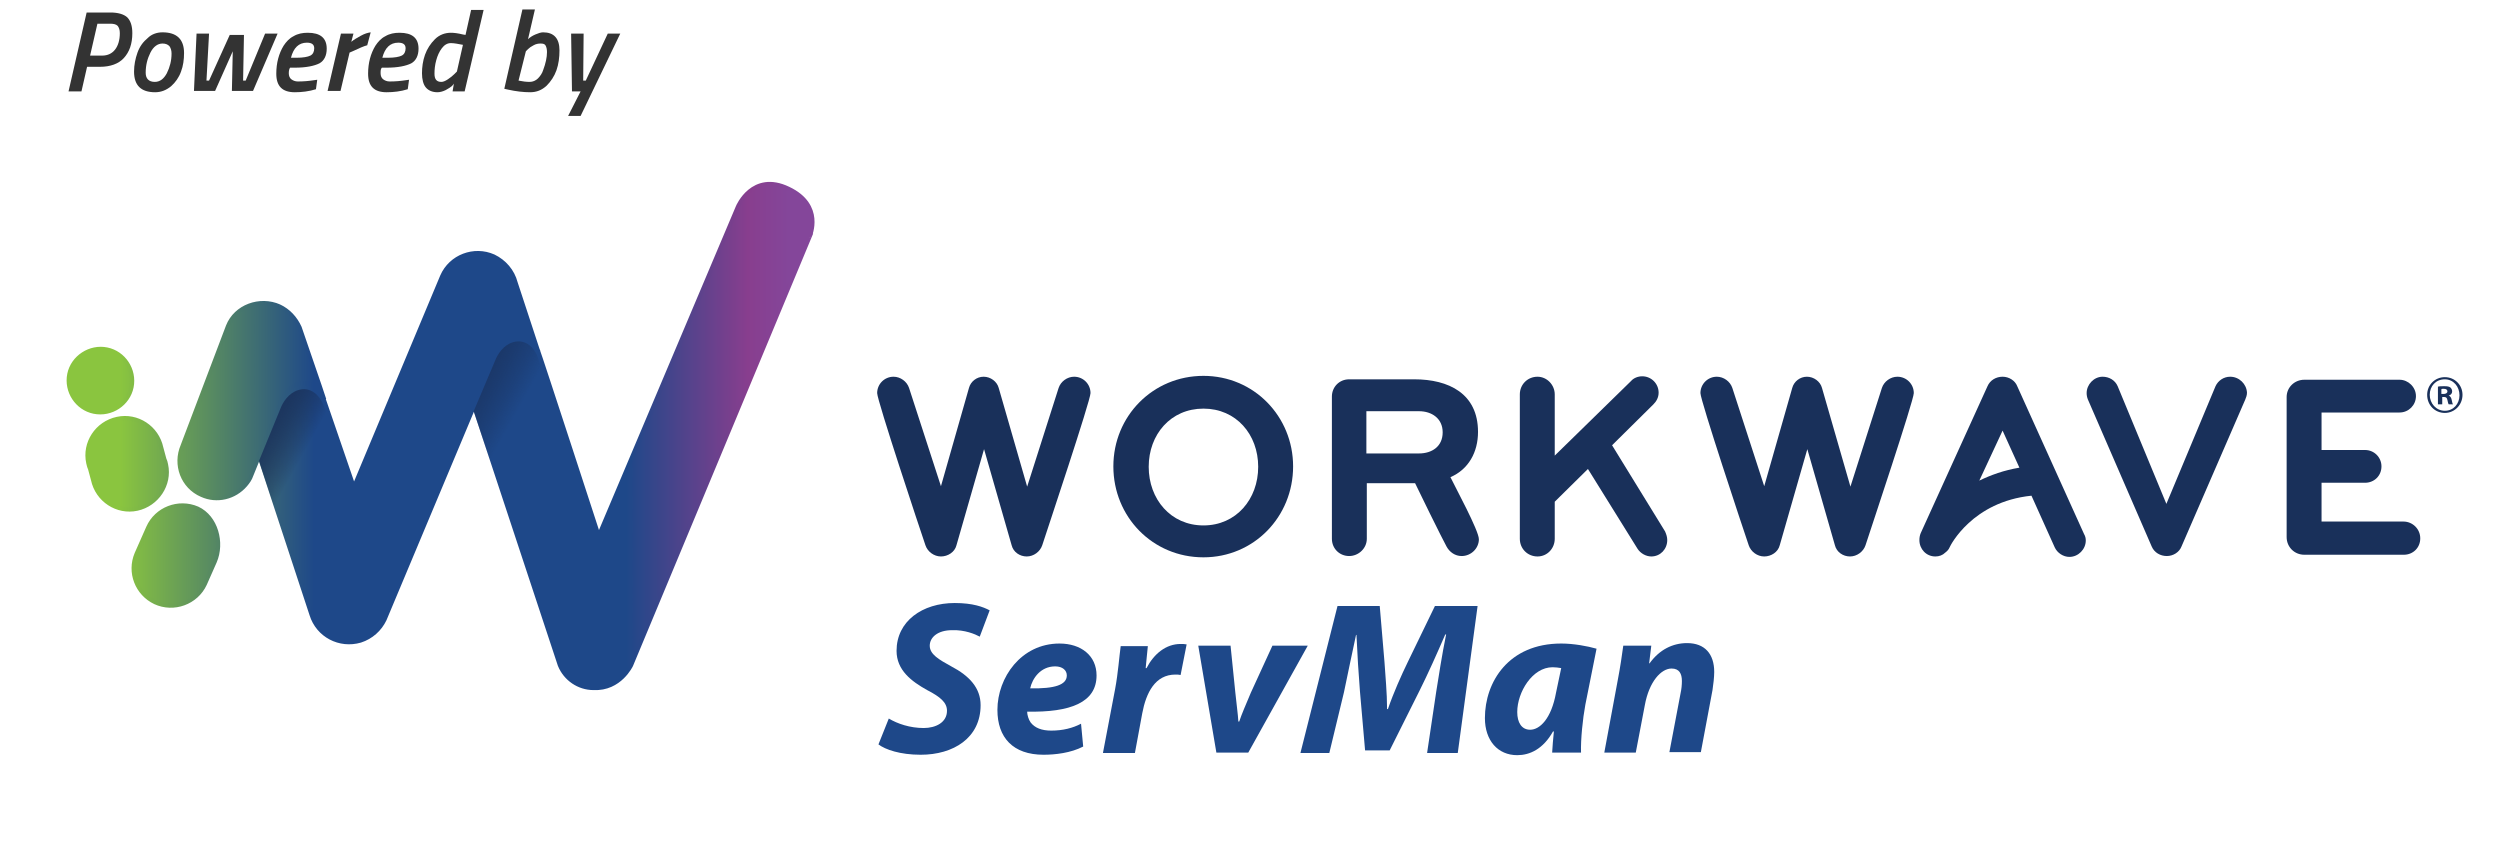 <?xml version="1.0" encoding="utf-8"?>
<!-- Generator: Adobe Illustrator 25.0.0, SVG Export Plug-In . SVG Version: 6.00 Build 0)  -->
<svg version="1.1" id="Layer_1" xmlns="http://www.w3.org/2000/svg" xmlns:xlink="http://www.w3.org/1999/xlink" x="0px" y="0px"
	 viewBox="0 0 580 200" style="enable-background:new 0 0 580 200;" xml:space="preserve">
<style type="text/css">
	.st0{fill:#333333;}
	.st1{fill:#19305A;}
	.st2{fill:#1E4889;}
	.st3{fill:url(#_Compound_Path_4_1_);stroke:url(#_Compound_Path_4_2_);stroke-miterlimit:10;}
	.st4{fill:none;}
	.st5{fill:url(#_Path_10_2_);}
	.st6{fill:url(#_Path_9_2_);}
</style>
<g>
	<path class="st0" d="M23.2,15.5h-3l-1.3,5.7h-3l4.2-18.3h5.5c1.8,0,3.1,0.4,3.9,1.1c0.8,0.8,1.2,2,1.2,3.7c0,2.5-0.7,4.4-2,5.8
		C27.5,14.8,25.6,15.5,23.2,15.5z M23.7,12.9c1.3,0,2.3-0.5,3-1.4c0.7-0.9,1.1-2.2,1.1-3.8c0-0.8-0.2-1.3-0.5-1.7
		c-0.4-0.4-1-0.5-1.8-0.5h-2.9l-1.7,7.4H23.7z"/>
	<path class="st0" d="M37.7,7.5c3.3,0,5,1.6,5,4.8c0,1.5-0.2,3-0.7,4.3c-0.5,1.4-1.3,2.5-2.3,3.4c-1.1,0.9-2.3,1.4-3.7,1.4
		c-3.3,0-4.9-1.6-4.9-4.8c0-1.5,0.3-3,0.8-4.4c0.5-1.4,1.3-2.5,2.4-3.4C35.1,8,36.3,7.5,37.7,7.5z M35.9,19c1.2,0,2.1-0.7,2.8-2
		c0.7-1.4,1.1-2.9,1.1-4.6c0-0.7-0.2-1.3-0.5-1.7c-0.4-0.4-0.9-0.6-1.6-0.6c-1.1,0-2.1,0.7-2.8,2.1c-0.7,1.4-1.1,2.9-1.1,4.7
		C33.8,18.2,34.5,19,35.9,19z"/>
	<path class="st0" d="M45.6,7.8h2.9l-0.6,10.9h0.6l4.8-10.6h3.3l-0.2,10.6h0.6l4.5-10.9h2.9l-5.7,13.3h-4.9l0.2-9.2l-4.1,9.2H45
		L45.6,7.8z"/>
	<path class="st0" d="M67,17c0,0.6,0.2,1.1,0.6,1.4c0.4,0.3,0.9,0.5,1.5,0.5c1.3,0,2.5-0.1,3.8-0.3l0.7-0.1l-0.3,2.2
		c-1.6,0.5-3.3,0.7-4.9,0.7c-2.9,0-4.3-1.4-4.3-4.3c0-2.5,0.6-4.7,1.7-6.5c0.6-0.9,1.3-1.7,2.3-2.2c1-0.6,2.1-0.8,3.3-0.8
		c2.9,0,4.4,1.2,4.4,3.7c0,1.6-0.6,2.8-1.7,3.4c-1.2,0.6-3.1,1-5.7,1h-1.1C67.1,16,67,16.4,67,17z M68.8,13.4c1.5,0,2.6-0.2,3.2-0.5
		c0.6-0.3,0.9-0.9,0.9-1.7c0-0.9-0.6-1.3-1.7-1.3c-1.9,0-3.1,1.2-3.7,3.5H68.8z"/>
	<path class="st0" d="M76,21.1l3.1-13.3h2.9l-0.5,1.9c0.6-0.5,1.3-0.9,2.2-1.4c0.9-0.5,1.6-0.7,2.3-0.8l-0.8,3
		c-0.8,0.2-1.9,0.7-3.4,1.4l-0.7,0.3l-2.1,8.9H76z"/>
	<path class="st0" d="M88.3,17c0,0.6,0.2,1.1,0.6,1.4c0.4,0.3,0.9,0.5,1.5,0.5c1.3,0,2.5-0.1,3.8-0.3l0.7-0.1l-0.3,2.2
		c-1.6,0.5-3.3,0.7-4.9,0.7c-2.9,0-4.3-1.4-4.3-4.3c0-2.5,0.6-4.7,1.7-6.5c0.6-0.9,1.3-1.7,2.3-2.2c1-0.6,2.1-0.8,3.3-0.8
		c2.9,0,4.4,1.2,4.4,3.7c0,1.6-0.6,2.8-1.7,3.4c-1.2,0.6-3.1,1-5.7,1h-1.1C88.3,16,88.3,16.4,88.3,17z M90,13.4
		c1.5,0,2.6-0.2,3.2-0.5c0.6-0.3,0.9-0.9,0.9-1.7c0-0.9-0.6-1.3-1.7-1.3c-1.9,0-3.1,1.2-3.7,3.5H90z"/>
	<path class="st0" d="M101.5,21.4c-1.2,0-2.1-0.4-2.7-1.1c-0.6-0.7-0.9-1.9-0.9-3.3s0.2-2.9,0.7-4.3s1.3-2.6,2.3-3.6
		c1-1,2.3-1.5,3.7-1.5c0.7,0,1.6,0.1,2.8,0.4l0.6,0.1l1.3-5.8h2.9l-4.4,18.9H105l0.3-1.8c-0.1,0.2-0.3,0.4-0.5,0.6s-0.7,0.5-1.4,0.9
		C102.8,21.2,102.1,21.4,101.5,21.4z M107.4,10.4c-1.1-0.2-2-0.4-2.8-0.4s-1.5,0.4-2.1,1.2c-0.6,0.8-1,1.7-1.3,2.8
		c-0.3,1.1-0.4,2.1-0.4,3.1c0,1.3,0.5,1.9,1.6,1.9c0.4,0,0.9-0.2,1.5-0.6c0.6-0.4,1.1-0.8,1.5-1.2l0.6-0.6L107.4,10.4z"/>
	<path class="st0" d="M126,7.5c2.5,0,3.8,1.4,3.8,4.2c0,1.6-0.2,3.2-0.7,4.6c-0.5,1.4-1.3,2.6-2.3,3.6c-1.1,1-2.3,1.5-3.8,1.5
		c-1.6,0-3.3-0.2-5.1-0.6l-0.9-0.2l4.2-18.4h2.9l-1.6,6.9c0.4-0.4,1-0.8,1.7-1.1C124.9,7.7,125.5,7.5,126,7.5z M120.3,18.7
		c1,0.2,1.8,0.3,2.6,0.3c0.7,0,1.4-0.3,1.9-0.8c0.5-0.5,1-1.2,1.2-1.9c0.6-1.6,0.9-3,0.9-4.2c0-0.6-0.1-1.1-0.3-1.5
		c-0.2-0.4-0.6-0.5-1.2-0.5c-0.5,0-1.1,0.1-1.6,0.4c-0.6,0.3-1,0.6-1.3,0.9l-0.5,0.5L120.3,18.7z"/>
	<path class="st0" d="M132.5,7.8h2.9l-0.1,10.9h0.6L141,7.8h2.9l-9.2,19.1h-2.9l2.9-5.7h-2L132.5,7.8z"/>
</g>
<g>
	<g>
		<path class="st1" d="M571.3,91.6c0,2.3-1.8,4.2-4.1,4.2c-2.3,0-4.1-1.8-4.1-4.2c0-2.3,1.8-4.1,4.1-4.1
			C569.5,87.5,571.3,89.3,571.3,91.6z M563.7,91.6c0,2,1.5,3.7,3.5,3.7c2,0,3.4-1.6,3.4-3.6c0-2-1.4-3.7-3.4-3.7
			C565.1,88,563.7,89.6,563.7,91.6z M566.5,93.8h-0.9v-4.1c0.4-0.1,0.9-0.1,1.5-0.1c0.8,0,1.1,0.1,1.4,0.3c0.2,0.2,0.4,0.5,0.4,0.9
			c0,0.5-0.3,0.8-0.8,1v0c0.4,0.1,0.6,0.5,0.7,1c0.1,0.6,0.2,0.9,0.3,1h-1c-0.1-0.1-0.2-0.5-0.3-1c-0.1-0.5-0.3-0.7-0.8-0.7h-0.4
			V93.8z M566.5,91.4h0.4c0.5,0,0.9-0.2,0.9-0.6c0-0.4-0.3-0.6-0.9-0.6c-0.2,0-0.4,0-0.5,0.1V91.4z"/>
	</g>
	<g id="XMLID_86_">
		<g id="XMLID_87_">
			<g id="XMLID_88_">
				<path id="XMLID_102_" class="st1" d="M249.2,87.4c-1.6,0-3.1,1.1-3.6,2.6l-7.3,22.9L231.7,90c-0.4-1.5-1.9-2.6-3.5-2.6
					c-1.6,0-3,1.1-3.4,2.6l-6.5,22.8L210.9,90c-0.5-1.5-2-2.6-3.6-2.6c-2.1,0-3.8,1.7-3.8,3.8c0,1.7,9.9,31.5,11.2,35.3
					c0.5,1.5,2,2.6,3.6,2.6c1.6,0,3.2-1,3.6-2.6l6.4-22.3l6.4,22.3c0.4,1.6,1.9,2.6,3.5,2.6c1.6,0,3.1-1.1,3.6-2.6
					c1.2-3.7,11.2-33.6,11.2-35.3C253,89.1,251.3,87.4,249.2,87.4"/>
				<path id="XMLID_101_" class="st1" d="M374,103.3l9.6-9.5c0.7-0.7,1.2-1.6,1.2-2.7c0-2.1-1.7-3.8-3.8-3.8c-1,0-2,0.4-2.6,1.1
					l-17.7,17.3V91.5c0-2.2-1.8-4.1-4-4.1c-2.3,0-4.1,1.8-4.1,4.1V125c0,2.3,1.8,4.1,4.1,4.1c2.3,0,4-1.9,4-4.1v-8.6
					c2.6-2.6,5.2-5.1,7.7-7.6l11.5,18.5c0.7,1.1,2,1.8,3.2,1.8c2.1,0,3.7-1.7,3.7-3.8c0-0.7-0.2-1.3-0.5-2L374,103.3z"/>
				<path id="XMLID_100_" class="st1" d="M440.2,87.4c-1.6,0-3.1,1.1-3.6,2.6l-7.3,22.9L422.7,90c-0.4-1.5-1.9-2.6-3.5-2.6
					c-1.6,0-3,1.1-3.4,2.6l-6.5,22.8L401.9,90c-0.5-1.5-2-2.6-3.6-2.6c-2.1,0-3.8,1.7-3.8,3.8c0,1.7,9.9,31.5,11.2,35.3
					c0.5,1.5,2,2.6,3.6,2.6c1.6,0,3.2-1,3.6-2.6l6.4-22.3l6.4,22.3c0.4,1.6,1.9,2.6,3.5,2.6c1.6,0,3.1-1.1,3.6-2.6
					c1.2-3.7,11.2-33.6,11.2-35.3C444,89.1,442.3,87.4,440.2,87.4"/>
				<path id="XMLID_99_" class="st1" d="M517.4,87.4c-1.5,0-2.8,0.9-3.4,2.2l-11.4,27.3l-11.3-27.3c-0.6-1.4-2-2.2-3.5-2.2
					c-2,0-3.7,1.8-3.7,3.8c0,0.5,0.1,1,0.3,1.5l14.8,34.1c0.6,1.4,2,2.2,3.5,2.2c1.5,0,2.9-0.9,3.4-2.2l14.8-34.1
					c0.2-0.5,0.4-1,0.4-1.6C521.2,89.1,519.5,87.4,517.4,87.4"/>
				<path id="XMLID_98_" class="st1" d="M557.6,121h-19v-9h10.1c2.1,0,3.8-1.6,3.8-3.8c0-2.1-1.7-3.8-3.8-3.8h-10.1v-8.7h18.1
					c2.1,0,3.8-1.7,3.8-3.8c0-2.1-1.8-3.8-3.8-3.8h-22.1c-2.3,0-4.1,1.8-4.1,4v32.5c0,2.3,1.8,4.1,4.1,4.1h23.1
					c2.1,0,3.8-1.6,3.8-3.8C561.5,122.7,559.7,121,557.6,121"/>
				<path id="XMLID_95_" class="st1" d="M279.2,87.2c-11.7,0-20.9,9.3-20.9,21c0,11.7,9.1,21.1,20.9,21.1c11.7,0,20.8-9.4,20.8-21.1
					C300,96.6,290.9,87.2,279.2,87.2 M279.2,121.9c-7.6,0-12.7-6.1-12.7-13.6c0-7.5,5.1-13.5,12.7-13.5c7.6,0,12.7,6,12.7,13.5
					C291.9,115.8,286.8,121.9,279.2,121.9"/>
				<path id="XMLID_92_" class="st1" d="M342.9,100.2c0-8.9-6.8-12.2-14.8-12.2h-15.1c-2.3,0-4,1.8-4,4V125c0,2.3,1.8,4,4,4
					c2.2,0,4.1-1.8,4.1-4v-12.9h11.2c0.1,0.3,6.6,13.5,7.3,14.7c0.7,1.3,2,2.2,3.5,2.2c2.2,0,4-1.8,4-3.9c0-2-5.5-12.1-6.6-14.4
					C340.7,108.9,342.9,104.9,342.9,100.2 M329.2,105.2H317v-9.8h12.2c3,0,5.5,1.7,5.5,4.9C334.7,103.6,332.2,105.2,329.2,105.2"/>
				<path id="XMLID_89_" class="st1" d="M445.6,123.7c-0.2,0.5-0.3,1-0.3,1.6c0,2.1,1.6,3.8,3.7,3.8c0.9,0,1.7-0.3,2.3-0.9
					c0.4-0.3,0.8-0.7,1-1.2c0.2-0.5,5.3-10.6,19-12l5.4,12c0.6,1.3,2,2.2,3.4,2.2c2.1,0,3.8-1.8,3.8-3.8c0-0.5-0.1-1-0.4-1.5
					L468,89.6c-0.5-1.3-1.9-2.2-3.4-2.2c-1.5,0-2.9,0.8-3.5,2.2L445.6,123.7z M468.5,108.5c-3.6,0.6-6.6,1.7-9.3,3l5.4-11.6
					L468.5,108.5z"/>
			</g>
		</g>
	</g>
	<g>
		<path class="st2" d="M206.2,166.7c2,1.2,4.9,2.2,8.1,2.2c2.8,0,5.4-1.3,5.4-4c0-1.9-1.5-3.2-4.6-4.8c-3.6-2-7.1-4.6-7.1-9.1
			c0-6.9,6-11.1,13.5-11.1c4.2,0,6.6,0.9,8.1,1.7l-2.3,6.1c-1.1-0.6-3.5-1.6-6.4-1.5c-3.4,0-5.2,1.7-5.2,3.6c0,2,2.1,3.2,5,4.8
			c4.2,2.2,6.8,5,6.8,9c0,7.6-6.3,11.5-13.9,11.5c-4.8,0-8.2-1.2-9.8-2.4L206.2,166.7z"/>
		<path class="st2" d="M251.3,173.2c-2.9,1.5-6.5,1.9-9.2,1.9c-7.1,0-10.7-4-10.7-10.4c0-7.5,5.5-15.4,14.4-15.4
			c5,0,8.6,2.8,8.6,7.4c0,6.3-6.1,8.6-16.1,8.4c0,0.7,0.3,1.8,0.8,2.5c1,1.3,2.6,1.9,4.8,1.9c2.7,0,5-0.6,6.9-1.6L251.3,173.2z
			 M244.8,154.6c-3.4,0-5.3,2.8-5.8,5.1c5.7,0.1,8.5-0.8,8.5-3C247.5,155.5,246.5,154.6,244.8,154.6z"/>
		<path class="st2" d="M255.9,174.6l2.8-14.7c0.7-3.7,1-7.9,1.3-10h6.3c-0.2,1.7-0.3,3.3-0.5,5.1h0.2c1.7-3.3,4.5-5.6,7.9-5.6
			c0.5,0,0.9,0,1.4,0.1l-1.4,7.1c-0.4-0.1-0.8-0.1-1.2-0.1c-4.7,0-6.8,4.2-7.7,9l-1.7,9.2H255.9z"/>
		<path class="st2" d="M285.5,149.9l1.1,10.8c0.3,3,0.6,4.9,0.7,6.7h0.2c0.6-1.8,1.4-3.6,2.7-6.7l5-10.9h8.2l-13.8,24.8h-7.4
			l-4.2-24.8H285.5z"/>
		<path class="st2" d="M331.1,174.6l2.1-14.1c0.6-3.7,1.3-8.4,2.3-13.3h-0.2c-1.9,4.4-4,9.1-5.9,12.9l-7,14h-5.7l-1.2-13.8
			c-0.3-3.7-0.6-8.5-0.8-13h-0.1c-1,4.5-2,9.6-2.8,13.3l-3.4,14.1h-6.7l8.6-34.1h9.8l1.1,13c0.2,3.2,0.6,7.1,0.6,10.9h0.2
			c1.3-3.8,3.1-7.8,4.6-10.9l6.3-13h9.9l-4.6,34.1H331.1z"/>
		<path class="st2" d="M360.1,174.6c0.1-1.5,0.2-3.1,0.4-4.9h-0.2c-2.3,4.1-5.4,5.5-8.3,5.5c-4.5,0-7.5-3.4-7.5-8.6
			c0-8.4,5.5-17.3,17.7-17.3c2.9,0,6.1,0.6,8.2,1.2l-2.6,13c-0.6,3.2-1.1,8.1-1,11.1H360.1z M362.2,155c-0.6-0.1-1.3-0.2-2-0.2
			c-4.7,0-8.2,5.8-8.2,10.4c0,2.4,1,4.1,3,4.1c2.2,0,4.9-2.5,6-8.6L362.2,155z"/>
		<path class="st2" d="M372.2,174.6l3.1-16.7c0.6-3.1,1-5.9,1.3-8.1h6.5l-0.5,4.1h0.1c2.3-3.2,5.4-4.7,8.7-4.7
			c4.1,0,6.3,2.5,6.3,6.7c0,1.1-0.2,3-0.4,4.2l-2.7,14.4h-7.3l2.6-13.7c0.2-0.9,0.3-1.9,0.3-2.8c0-1.7-0.6-2.9-2.4-2.9
			c-2.4,0-5.2,3-6.2,8.5l-2.1,11H372.2z"/>
	</g>
	<g>
		<g>
			
				<linearGradient id="_Compound_Path_4_1_" gradientUnits="userSpaceOnUse" x1="15.921" y1="875.283" x2="188.465" y2="875.283" gradientTransform="matrix(1 0 0 -1 0 976.459)">
				<stop  offset="0" style="stop-color:#8AC53F"/>
				<stop  offset="7.000000e-02" style="stop-color:#8AC53F"/>
				<stop  offset="0.33" style="stop-color:#1E4889"/>
				<stop  offset="0.41" style="stop-color:#1E4889"/>
				<stop  offset="0.5" style="stop-color:#1E4889"/>
				<stop  offset="0.58" style="stop-color:#1E4889"/>
				<stop  offset="0.66" style="stop-color:#1E4889"/>
				<stop  offset="0.75" style="stop-color:#1E4889"/>
				<stop  offset="0.913" style="stop-color:#883E8E"/>
				<stop  offset="0.968" style="stop-color:#84469A"/>
			</linearGradient>
			
				<linearGradient id="_Compound_Path_4_2_" gradientUnits="userSpaceOnUse" x1="15.421" y1="101.177" x2="188.965" y2="101.177">
				<stop  offset="0" style="stop-color:#8AC53F"/>
				<stop  offset="7.000000e-02" style="stop-color:#8AC53F"/>
				<stop  offset="0.33" style="stop-color:#1E4889"/>
				<stop  offset="0.41" style="stop-color:#1E4889"/>
				<stop  offset="0.5" style="stop-color:#1E4889"/>
				<stop  offset="0.58" style="stop-color:#1E4889"/>
				<stop  offset="0.66" style="stop-color:#1E4889"/>
				<stop  offset="0.75" style="stop-color:#1E4889"/>
				<stop  offset="0.913" style="stop-color:#883E8E"/>
				<stop  offset="0.968" style="stop-color:#84469A"/>
			</linearGradient>
			<path id="_Compound_Path_4_3_" class="st3" d="M49.8,130.3l-2.3,5.2c-2,4.3-7.2,6.2-11.5,4.2c-4.2-2-6.1-6.9-4.3-11.2l2.7-6.1
				c1.9-4.3,7-6.3,11.4-4.4C50.1,120,51.7,125.9,49.8,130.3z M38.1,106.5l-0.7-2.6c-1-4.7-5.6-7.7-10.2-6.7c-4.7,1-7.7,5.6-6.7,10.2
				c0.1,0.4,0.2,0.9,0.4,1.3l0.7,2.6c1,4.7,5.6,7.7,10.2,6.7s7.7-5.6,6.7-10.2C38.4,107.3,38.3,106.9,38.1,106.5z M30.5,89.8
				c0.8-4-1.8-7.9-5.7-8.7s-7.9,1.8-8.7,5.7c-0.8,4,1.8,7.9,5.7,8.7c0,0,0,0,0,0C25.8,96.3,29.7,93.7,30.5,89.8L30.5,89.8z
				 M64.8,71.1c-4.5-2-10.1,0-11.9,4.6l-10.2,26.9l-0.3,0.8c-1.9,4.4,0,9.5,4.4,11.4c3.5,1.6,7.6,0.6,10.1-2.3l0,0
				c0.6-0.7,1.1-1.4,1.4-2.3l6.9-17c0.6-1.3,1.8-3.5,4.1-4.2c3-0.9,5.2,1.5,5.9,3.7l-1-3l-4.6-13.4l-0.1-0.3
				C68.5,73.8,66.9,72.1,64.8,71.1 M182.9,43.8c-8.3-4-11.7,4.2-11.7,4.2l-32.3,76.4c0,0-13.6-41.8-14.2-43.3l-0.1-0.2l0.3,0.7
				c-0.7-2.2-2.9-4.5-5.9-3.6c-2.3,0.7-3.6,2.9-4.1,4.2L110,94v0.1l19.9,60.2c1.3,3.2,4.4,5.3,7.8,5.3c6.1,0.3,8.7-5.3,8.7-5.3
				l41.5-99.6C187.8,54.7,191.1,47.7,182.9,43.8z M124.4,80.2l-4.8-14.6c-0.7-2.7-2.6-4.9-5.1-6.1c-4.5-2-9.9,0-11.9,4.6l-20.5,49
				l-7-20.4l-0.1-0.2c-0.8-2.1-2.9-4.3-5.8-3.4c-2.3,0.7-3.6,2.9-4.1,4.2l-5,12.2l12.2,37.1c1.5,4.8,6.5,7.4,11.3,6
				c2.5-0.8,4.5-2.6,5.6-4.9L110,94.1l4.9-11.8c0.6-1.3,1.8-3.5,4.1-4.2c3-0.9,5.2,1.4,5.9,3.6L124.4,80.2z"/>
		</g>
		<g id="_Group_6_1_">
			<g id="_Group_7_1_">
				<g id="_Group_8_1_">
					<g id="_Group_9_1_">
						<line id="_Path_6_1_" class="st4" x1="49.8" y1="106" x2="50.5" y2="108.3"/>
						<line id="_Path_7_1_" class="st4" x1="51.2" y1="106.8" x2="49" y2="107.5"/>
					</g>
				</g>
			</g>
		</g>
		
			<linearGradient id="_Path_10_2_" gradientUnits="userSpaceOnUse" x1="111.713" y1="866.026" x2="93.822" y2="875.951" gradientTransform="matrix(1 0 0 -1 0 976.459)">
			<stop  offset="0" style="stop-color:#19305A;stop-opacity:0"/>
			<stop  offset="2.000000e-02" style="stop-color:#19305A;stop-opacity:4.000000e-02"/>
			<stop  offset="0.19" style="stop-color:#19305A;stop-opacity:0.31"/>
			<stop  offset="0.36" style="stop-color:#19305A;stop-opacity:0.53"/>
			<stop  offset="0.53" style="stop-color:#19305A;stop-opacity:0.71"/>
			<stop  offset="0.69" style="stop-color:#19305A;stop-opacity:0.83"/>
			<stop  offset="0.85" style="stop-color:#19305A;stop-opacity:0.9"/>
			<stop  offset="1" style="stop-color:#19305A;stop-opacity:0.93"/>
		</linearGradient>
		<path id="_Path_10_1_" class="st5" d="M138.9,125.7L138.9,125.7l-2.4-7.2L124.8,83c-0.7-2.2-2.8-4.5-5.8-3.6
			c-2.3,0.7-3.6,2.9-4.1,4.2l-5,11.8l19.5,59.1c1.3,3.2,4.3,5.5,8.1,5.6c5.8,0.3,8.6-4.6,8.6-4.6l1.5-3.1L138.9,125.7z"/>
		
			<linearGradient id="_Path_9_2_" gradientUnits="userSpaceOnUse" x1="65.357" y1="862.05" x2="54.485" y2="868.077" gradientTransform="matrix(1 0 0 -1 0 976.459)">
			<stop  offset="0" style="stop-color:#19305A;stop-opacity:0"/>
			<stop  offset="2.000000e-02" style="stop-color:#19305A;stop-opacity:4.000000e-02"/>
			<stop  offset="0.19" style="stop-color:#19305A;stop-opacity:0.31"/>
			<stop  offset="0.36" style="stop-color:#19305A;stop-opacity:0.53"/>
			<stop  offset="0.53" style="stop-color:#19305A;stop-opacity:0.71"/>
			<stop  offset="0.69" style="stop-color:#19305A;stop-opacity:0.83"/>
			<stop  offset="0.85" style="stop-color:#19305A;stop-opacity:0.9"/>
			<stop  offset="1" style="stop-color:#19305A;stop-opacity:0.93"/>
		</linearGradient>
		<path id="_Path_9_1_" class="st6" d="M82.1,114.5l-7-20.4L75,93.9c-0.8-2.1-2.9-4.3-5.8-3.4c-2.3,0.7-3.6,2.9-4.1,4.2l-5,12.2
			l12,36.4c1.5,4.1,6.1,7.1,11.4,5.7c2.6-0.8,4.4-2.3,5.6-4.1l2-4.4L82.1,114.5z"/>
	</g>
</g>
</svg>
